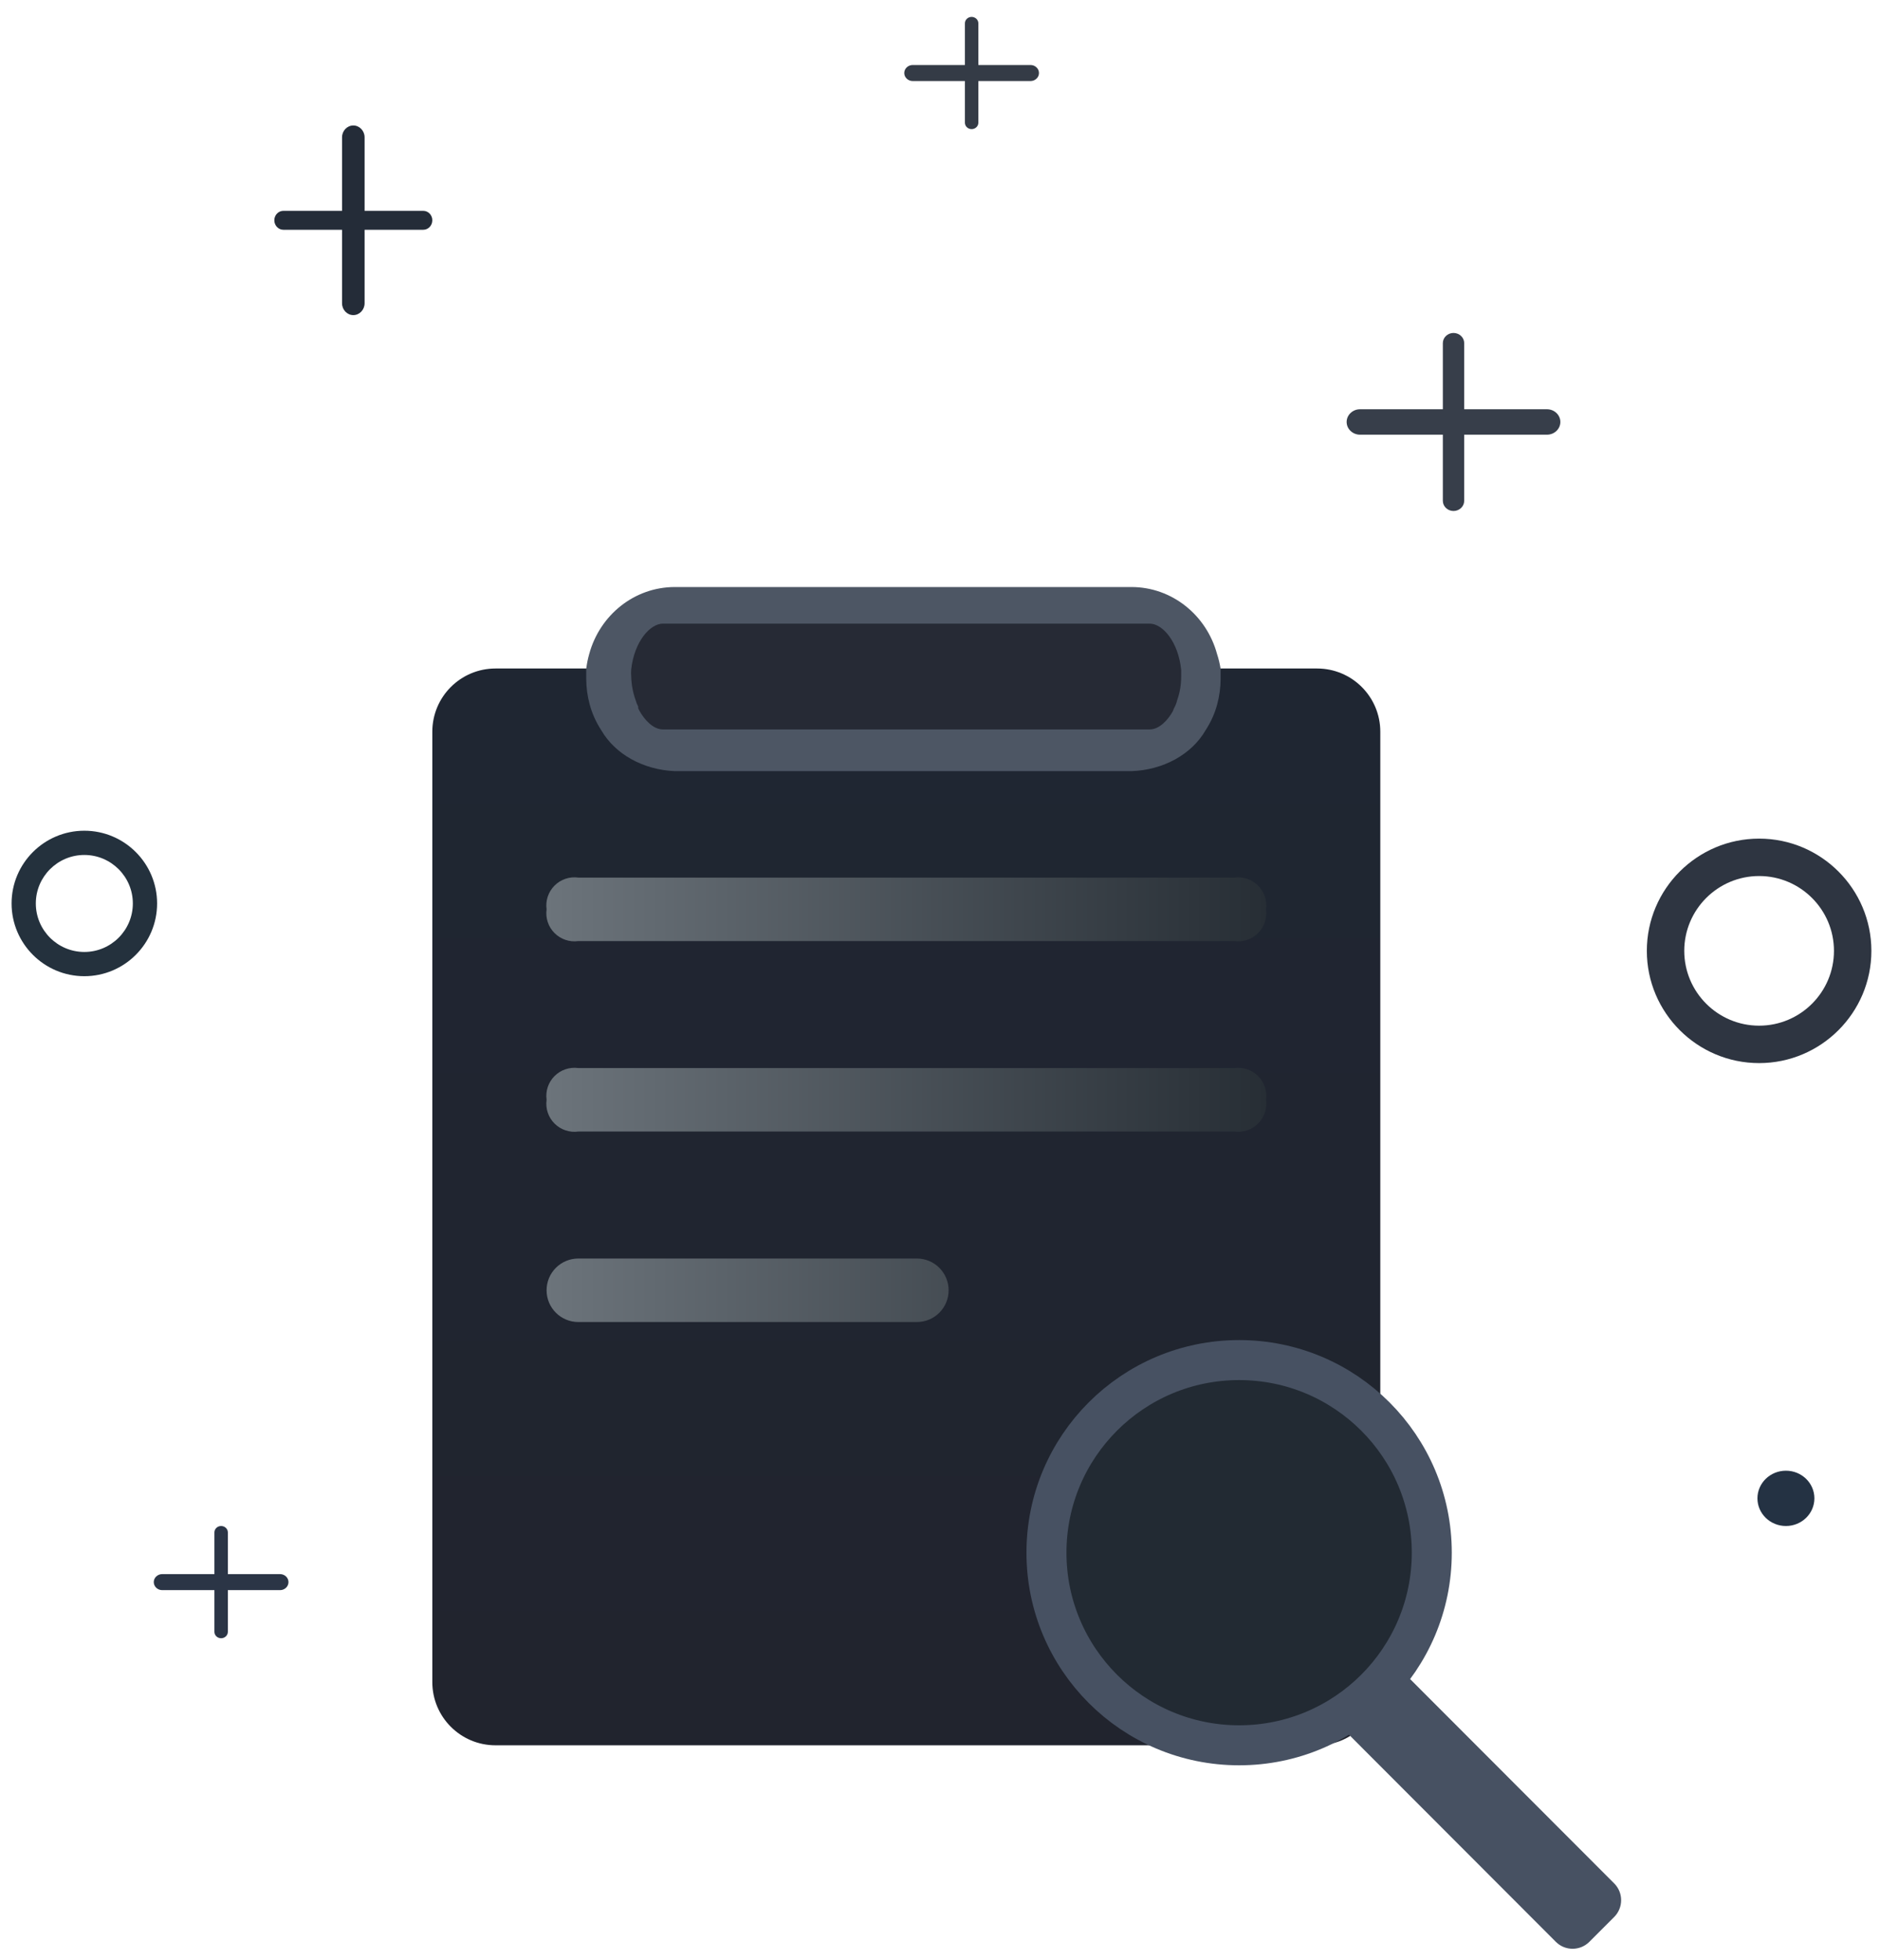 <svg width="94" height="98" viewBox="0 0 94 98" fill="none" xmlns="http://www.w3.org/2000/svg">
<path d="M65.855 33.42H24.776C23.03 33.42 21.616 34.835 21.616 36.58V84.092C21.616 85.837 23.03 87.252 24.776 87.252H65.855C67.6 87.252 69.015 85.837 69.015 84.092V36.58C69.015 34.835 67.6 33.42 65.855 33.42Z" fill="url(#paint0_linear_5427_28051)"/>
<path d="M61.031 33.439C60.991 33.187 60.932 32.938 60.852 32.694C60.326 30.761 58.61 29.347 56.566 29.347H33.747C31.703 29.347 29.987 30.761 29.461 32.694C29.391 32.939 29.341 33.188 29.312 33.439V33.949C29.314 34.371 29.37 34.792 29.481 35.204C29.602 35.661 29.799 36.1 30.066 36.51C30.758 37.707 32.169 38.49 33.747 38.551H56.566C58.155 38.501 59.582 37.716 60.277 36.51C60.544 36.1 60.741 35.661 60.862 35.204C60.972 34.792 61.029 34.371 61.031 33.949V33.439Z" fill="#4D5664"/>
<path d="M58.646 35.547C58.403 35.991 57.969 36.467 57.482 36.467H33.148C32.661 36.467 32.227 35.991 31.973 35.536L31.91 35.409V35.325C31.857 35.224 31.814 35.117 31.783 35.007C31.646 34.627 31.571 34.227 31.561 33.822C31.55 33.703 31.55 33.582 31.561 33.463C31.709 32.098 32.492 31.177 33.148 31.177H57.482C58.138 31.177 58.921 32.098 59.059 33.494V33.822C59.061 34.226 58.993 34.627 58.858 35.007C58.825 35.148 58.772 35.284 58.699 35.409L58.646 35.547Z" fill="#262A35"/>
<path fill-rule="evenodd" clip-rule="evenodd" d="M28.916 43.873H61.714C62.151 43.813 62.591 43.96 62.903 44.272C63.214 44.584 63.362 45.024 63.301 45.46C63.362 45.897 63.214 46.337 62.903 46.648C62.591 46.96 62.151 47.108 61.714 47.047H28.916C28.479 47.108 28.039 46.96 27.728 46.648C27.416 46.337 27.268 45.897 27.329 45.46C27.268 45.024 27.416 44.584 27.728 44.272C28.039 43.96 28.479 43.813 28.916 43.873ZM28.916 53.395H61.715C62.151 53.335 62.591 53.483 62.903 53.794C63.215 54.106 63.362 54.546 63.302 54.983C63.362 55.419 63.215 55.859 62.903 56.171C62.591 56.482 62.151 56.63 61.715 56.569H28.916C28.479 56.63 28.039 56.482 27.728 56.171C27.416 55.859 27.268 55.419 27.329 54.983C27.268 54.546 27.416 54.106 27.728 53.794C28.039 53.483 28.479 53.335 28.916 53.395ZM45.844 62.917H28.916C28.039 62.917 27.329 63.628 27.329 64.505C27.329 65.381 28.039 66.092 28.916 66.092H45.844C46.721 66.092 47.431 65.381 47.431 64.505C47.431 63.628 46.721 62.917 45.844 62.917Z" fill="url(#paint1_linear_5427_28051)"/>
<path d="M61.956 87.252C67.276 87.252 71.589 82.941 71.589 77.623C71.589 72.305 67.276 67.994 61.956 67.994C56.636 67.994 52.323 72.305 52.323 77.623C52.323 82.941 56.636 87.252 61.956 87.252Z" fill="#222A33" stroke="#475162" stroke-width="2"/>
<path fill-rule="evenodd" clip-rule="evenodd" d="M70.23 83.665L80.711 94.158C81.173 94.621 81.172 95.371 80.71 95.834L79.467 97.077C79.004 97.54 78.254 97.54 77.791 97.077C77.791 97.077 77.791 97.077 77.791 97.077L67.31 86.583C66.848 86.12 66.849 85.37 67.311 84.907L68.554 83.664C69.017 83.201 69.767 83.202 70.23 83.665C70.23 83.665 70.23 83.664 70.23 83.665Z" fill="#475162"/>
<path fill-rule="evenodd" clip-rule="evenodd" d="M90.72 74.906C90.72 75.67 90.083 76.289 89.296 76.289C88.51 76.289 87.872 75.67 87.872 74.906C87.872 74.143 88.51 73.524 89.296 73.524C90.083 73.524 90.72 74.143 90.72 74.906Z" fill="#243243"/>
<path fill-rule="evenodd" clip-rule="evenodd" d="M87.956 43.795C85.892 43.795 84.213 45.473 84.213 47.536C84.213 49.599 85.892 51.276 87.956 51.276C90.019 51.276 91.698 49.599 91.698 47.536C91.698 45.473 90.019 43.795 87.956 43.795ZM87.956 53.147C84.86 53.147 82.342 50.63 82.342 47.536C82.342 44.441 84.86 41.925 87.956 41.925C91.051 41.925 93.569 44.441 93.569 47.536C93.569 50.63 91.051 53.147 87.956 53.147Z" fill="#2E3541"/>
<path fill-rule="evenodd" clip-rule="evenodd" d="M4.217 42.742C2.879 42.742 1.791 43.829 1.791 45.166C1.791 46.504 2.879 47.591 4.217 47.591C5.554 47.591 6.642 46.504 6.642 45.166C6.642 43.829 5.554 42.742 4.217 42.742ZM4.217 48.803C2.21 48.803 0.579 47.172 0.579 45.166C0.579 43.161 2.21 41.53 4.217 41.53C6.223 41.53 7.855 43.161 7.855 45.166C7.855 47.172 6.223 48.803 4.217 48.803Z" fill="#24313D"/>
<path opacity="0.922" fill-rule="evenodd" clip-rule="evenodd" d="M51.528 3.25H48.918V1.166C48.918 0.989 48.766 0.845 48.581 0.845C48.396 0.845 48.245 0.989 48.245 1.166V3.25H45.634C45.403 3.25 45.213 3.43 45.213 3.651C45.213 3.871 45.403 4.051 45.634 4.051H48.245V6.135C48.245 6.312 48.396 6.456 48.581 6.456C48.766 6.456 48.918 6.312 48.918 6.135V4.051H51.528C51.759 4.051 51.949 3.871 51.949 3.651C51.949 3.43 51.759 3.25 51.528 3.25Z" fill="#242C38"/>
<path fill-rule="evenodd" clip-rule="evenodd" d="M18.23 11.487H21.164C21.413 11.487 21.616 11.274 21.616 11.013C21.616 10.752 21.413 10.54 21.164 10.54H18.23V6.865C18.23 6.541 17.976 6.273 17.666 6.273C17.355 6.273 17.102 6.541 17.102 6.865V10.54H14.167C13.919 10.54 13.716 10.752 13.716 11.013C13.716 11.274 13.919 11.487 14.167 11.487H17.102V15.16C17.102 15.486 17.355 15.753 17.666 15.753C17.976 15.753 18.23 15.486 18.23 15.16V11.487Z" fill="#242C38"/>
<path fill-rule="evenodd" clip-rule="evenodd" d="M14.003 78.694H11.393V76.61C11.393 76.433 11.242 76.289 11.056 76.289C10.871 76.289 10.72 76.433 10.72 76.61V78.694H8.109C7.879 78.694 7.688 78.874 7.688 79.094C7.688 79.315 7.879 79.495 8.109 79.495H10.72V81.579C10.72 81.756 10.871 81.9 11.056 81.9C11.242 81.9 11.393 81.756 11.393 81.579V79.495H14.003C14.235 79.495 14.424 79.315 14.424 79.094C14.424 78.874 14.235 78.694 14.003 78.694Z" fill="#2B3546"/>
<path fill-rule="evenodd" clip-rule="evenodd" d="M77.35 20.46H73.21V17.154C73.21 16.874 72.969 16.645 72.675 16.645C72.382 16.645 72.142 16.874 72.142 17.154V20.46H68C67.634 20.46 67.332 20.746 67.332 21.096C67.332 21.445 67.634 21.731 68 21.731H72.142V25.038C72.142 25.317 72.382 25.546 72.675 25.546C72.969 25.546 73.21 25.317 73.21 25.038V21.731H77.35C77.718 21.731 78.018 21.445 78.018 21.096C78.018 20.746 77.718 20.46 77.35 20.46Z" fill="#373E4A"/>
<defs>
<linearGradient id="paint0_linear_5427_28051" x1="45.315" y1="33.42" x2="45.315" y2="87.252" gradientUnits="userSpaceOnUse">
<stop stop-color="#1F2632"/>
<stop offset="1" stop-color="#21242E"/>
</linearGradient>
<linearGradient id="paint1_linear_5427_28051" x1="63.315" y1="54.976" x2="27.315" y2="54.976" gradientUnits="userSpaceOnUse">
<stop stop-color="#272E35"/>
<stop offset="1" stop-color="#6C747B"/>
</linearGradient>
</defs>
</svg>

